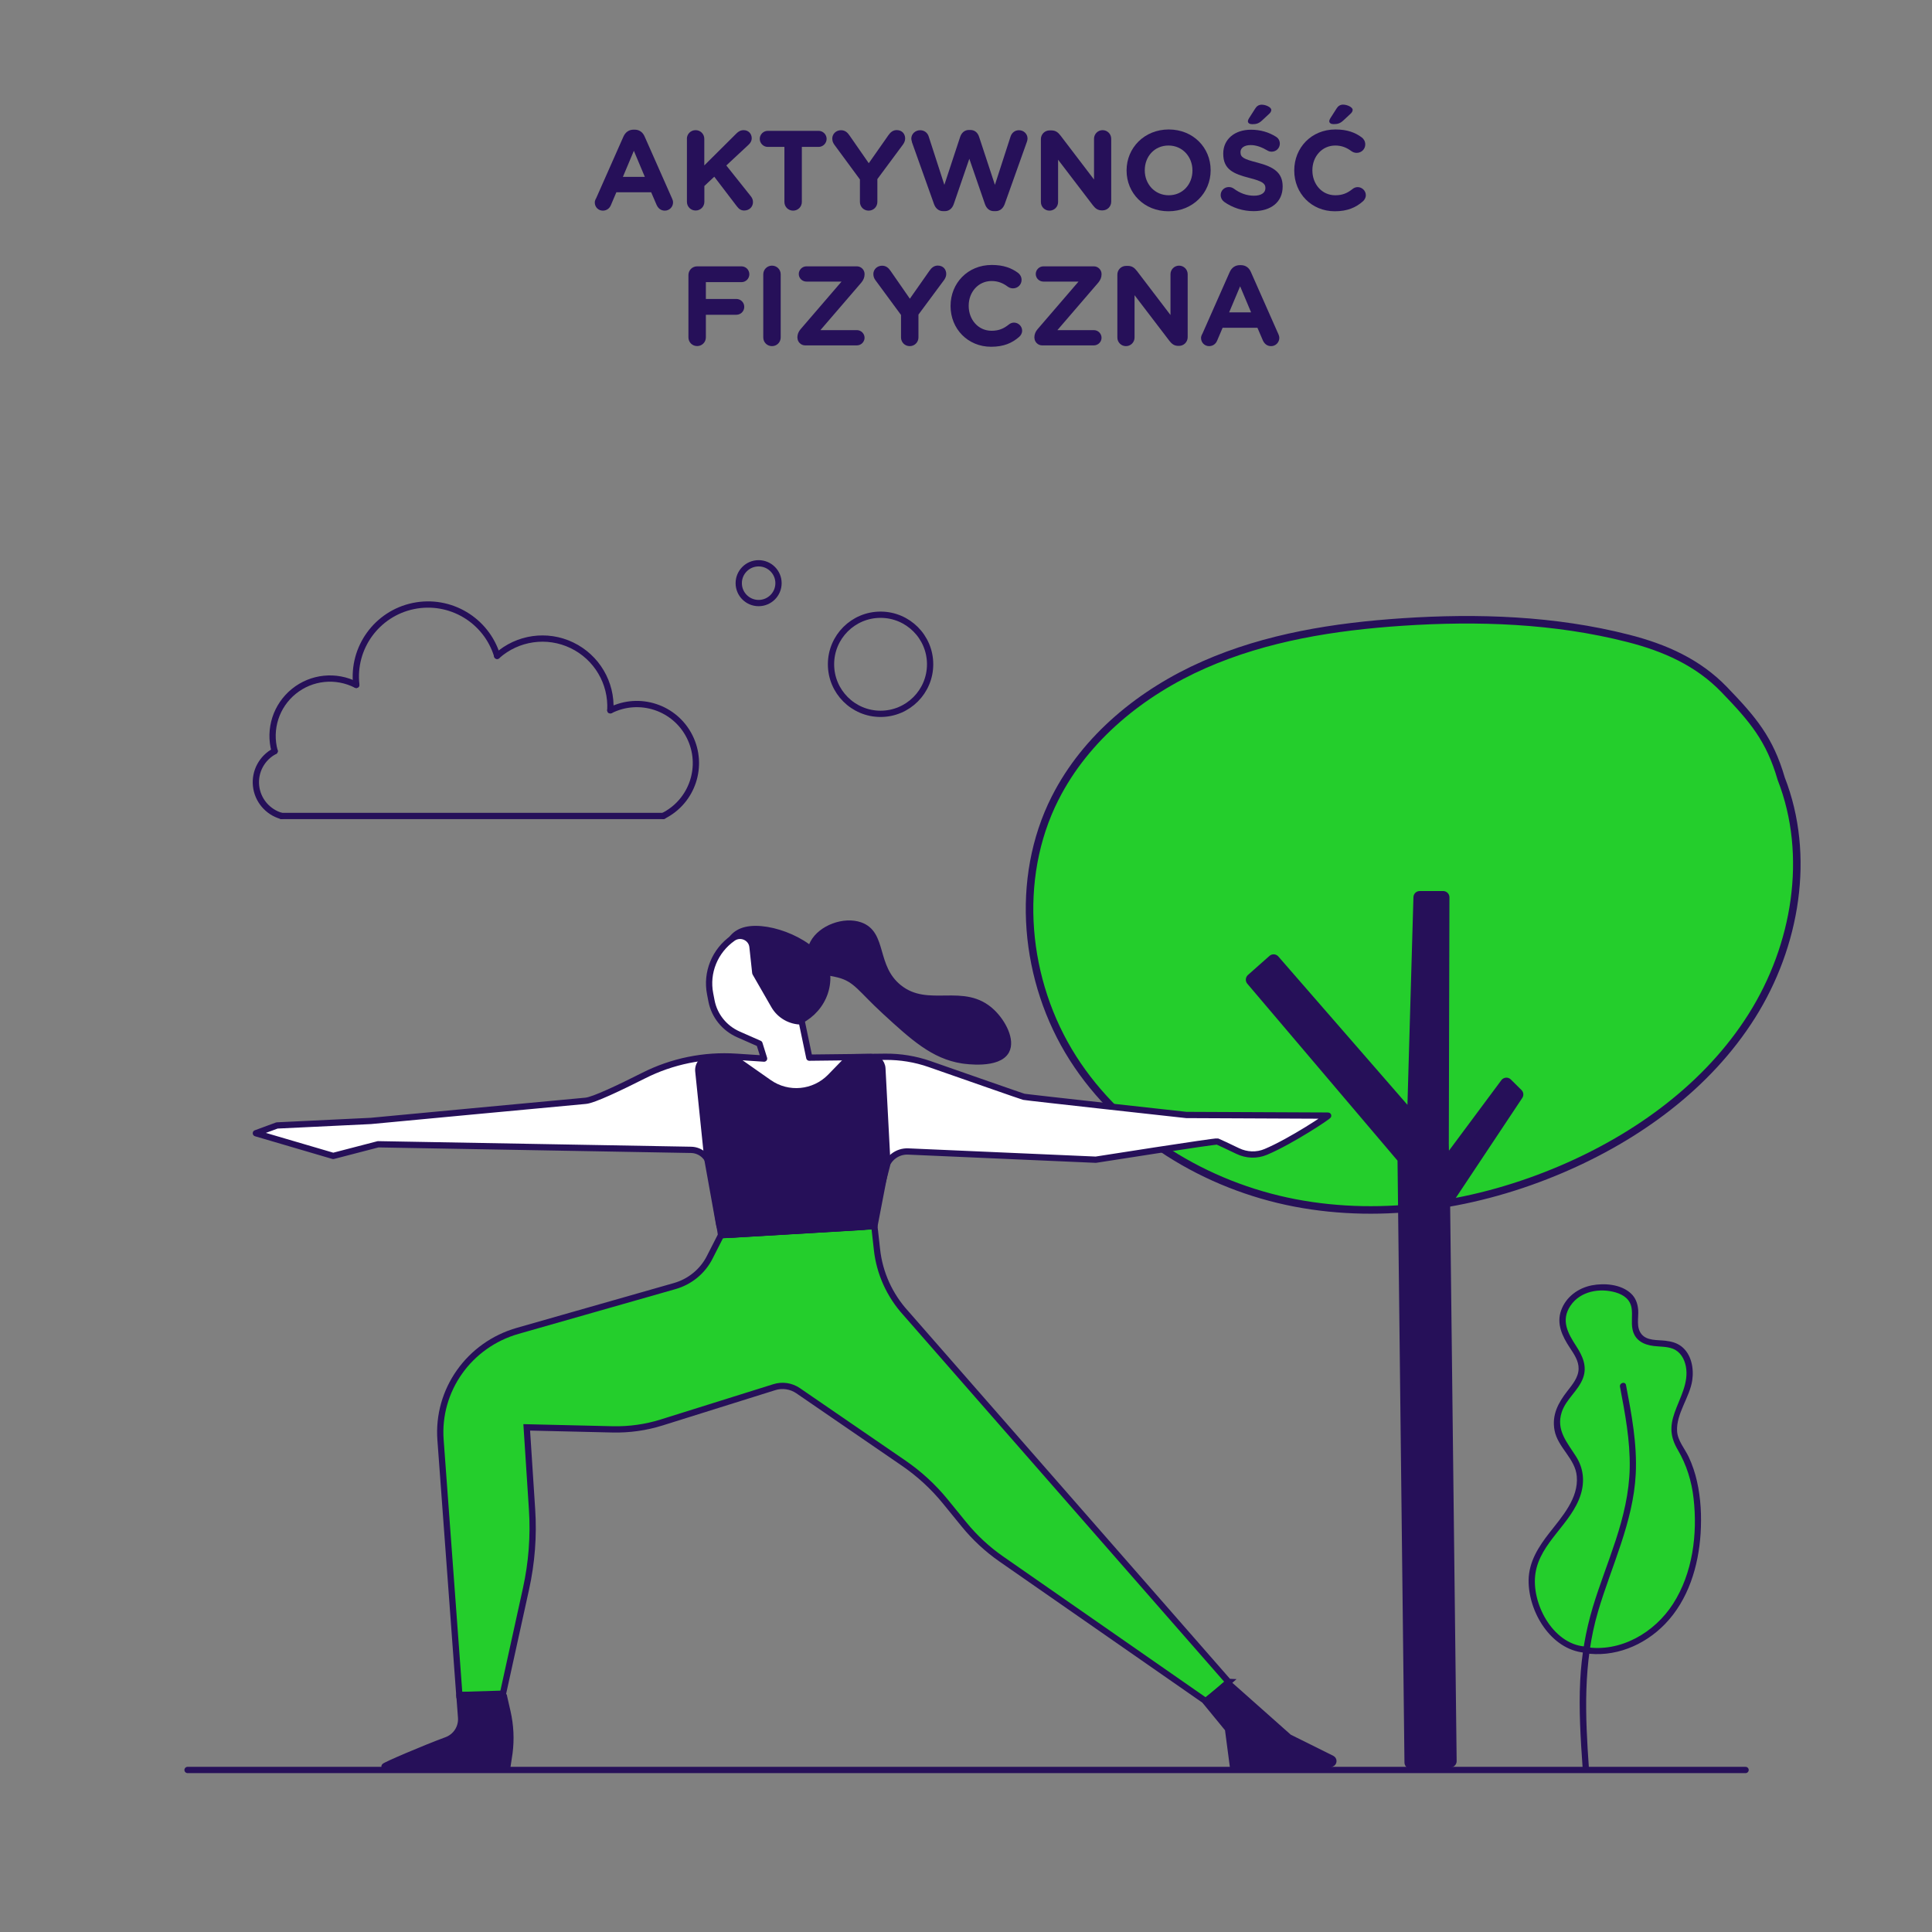 <?xml version="1.0" encoding="UTF-8"?>
<svg id="Layer_1" data-name="Layer 1" xmlns="http://www.w3.org/2000/svg" viewBox="0 0 308 308">
  <rect x="0" y="0" width="308" height="308" fill="#808080" stroke="none"/>
  <defs>
    <style>
      .cls-1, .cls-2, .cls-3, .cls-4, .cls-5, .cls-6, .cls-7 {
        stroke: #261059;
      }

      .cls-1, .cls-2, .cls-3, .cls-6 {
        stroke-linecap: round;
        stroke-linejoin: round;
      }

      .cls-1, .cls-8, .cls-3, .cls-4 {
        fill: #261059;
      }

      .cls-2 {
        fill: #fff;
      }

      .cls-3 {
        stroke-width: 2px;
      }

      .cls-4, .cls-5, .cls-7 {
        stroke-miterlimit: 10;
      }

      .cls-9, .cls-5, .cls-7 {
        fill: #24ce2c;
      }

      .cls-5 {
        stroke-width: 1.2px;
      }

      .cls-6 {
        fill: none;
      }
    </style>
  </defs>
  <g>
    <g>
      <path class="cls-9" d="m252.6,262.98c-3.34-.2-5.96-3.06-7.3-6.12-.9-2.04-1.4-4.34-.95-6.52.62-3.05,2.93-5.42,4.81-7.9,1.88-2.48,3.46-5.7,2.37-8.61-.65-1.74-2.15-3.04-2.88-4.75-.65-1.54-.6-3.36.14-4.86,1.03-2.09,3.31-3.66,3.36-5.99.05-2.46-2.48-4.24-3.01-6.65-.43-1.93.59-4.01,2.21-5.13,1.62-1.13,3.74-1.39,5.68-1.04,1.32.24,2.7.85,3.28,2.06.83,1.73-.25,4.07.95,5.56,1.3,1.61,3.96.76,5.84,1.63,1.99.92,2.56,3.57,2.11,5.72-.45,2.15-1.62,4.08-2.15,6.21-.16.65-.27,1.32-.17,1.98.15,1.03.78,1.92,1.3,2.83,1.82,3.17,2.43,6.91,2.48,10.57.07,5.29-1.08,10.76-4.23,15.01-3.16,4.25-8.58,7.02-13.79,6.09"/>
      <path class="cls-8" d="m252.6,262.48c-5.11-.45-8.52-6.96-7.82-11.64.74-4.97,5.77-7.89,7.23-12.61.65-2.11.42-4.2-.77-6.06-1.42-2.24-3.2-4.18-2.27-7.04.68-2.08,2.65-3.41,3.4-5.45.68-1.84-.06-3.5-1.07-5.05-1.34-2.06-2.52-4.13-.93-6.48s4.7-2.84,7.2-2.11c1.29.38,2.33,1.13,2.54,2.52.17,1.11-.08,2.24.14,3.34.35,1.75,1.73,2.48,3.39,2.68,1,.12,2.08.07,3.03.43,1.2.46,1.85,1.6,2.09,2.82.5,2.6-.96,5-1.79,7.36-.79,2.25-.7,3.89.5,5.94,1.4,2.39,2.21,4.99,2.52,7.75.65,5.68-.14,11.92-3.27,16.8-2.94,4.59-8.39,7.79-13.93,6.89-.63-.1-.9.86-.27.96,4.8.78,9.58-1.18,12.92-4.63,3.71-3.83,5.34-9.21,5.67-14.43.17-2.77.04-5.61-.58-8.33-.3-1.32-.73-2.61-1.3-3.84-.62-1.33-1.78-2.62-1.87-4.14-.16-2.8,2.02-5.39,2.42-8.12.28-1.91-.14-4.19-1.76-5.42-.74-.56-1.61-.77-2.51-.88-1.26-.15-2.95.04-3.83-1.06s-.43-2.61-.52-3.84c-.08-1.02-.4-1.94-1.17-2.65-1.58-1.46-4.22-1.67-6.23-1.28-2.19.43-4.13,1.86-4.89,4s.17,4.09,1.38,5.93c.67,1.02,1.44,2.11,1.41,3.38-.03,1.39-1.01,2.53-1.82,3.58-1.44,1.85-2.47,3.78-2.02,6.21.52,2.78,3.31,4.5,3.55,7.35.3,3.5-2.35,6.42-4.34,8.97-1.74,2.22-3.29,4.62-3.34,7.54-.08,5.03,3.53,11.12,8.91,11.6.64.06.64-.94,0-1h0Z"/>
    </g>
    <path class="cls-8" d="m258.26,221.08c.81,4.27,1.63,8.57,1.55,12.94-.08,3.95-1.01,7.78-2.23,11.51s-2.57,7.09-3.66,10.7c-1.14,3.8-1.8,7.68-2,11.63-.24,4.69.06,9.39.39,14.07.05.64,1.05.64,1,0-.6-8.41-.96-16.84,1.45-25.02,2.14-7.27,5.62-14.23,6.01-21.92.24-4.77-.66-9.51-1.55-14.18-.12-.63-1.08-.36-.96.27h0Z"/>
  </g>
  <g>
    <path class="cls-6" d="m43.79,119.75c-2.03,1.06-3.21,3.25-2.97,5.53.24,2.28,1.85,4.18,4.05,4.8"/>
    <line class="cls-6" x1="44.87" y1="130.08" x2="105.75" y2="130.08"/>
    <path class="cls-6" d="m105.75,130.07c4.65-2.33,6.52-7.99,4.19-12.64-2.33-4.65-7.99-6.52-12.64-4.19"/>
    <path class="cls-6" d="m97.3,113.23c.24-4.38-2.18-8.46-6.13-10.36-3.95-1.9-8.65-1.23-11.92,1.69"/>
    <path class="cls-6" d="m56.79,109.19c-3.23-1.66-7.13-1.26-9.95,1.03-2.82,2.29-4.02,6.02-3.06,9.52"/>
    <path class="cls-6" d="m79.26,104.55c-1.73-5.7-7.51-9.14-13.35-7.94-5.83,1.2-9.79,6.66-9.11,12.57"/>
  </g>
  <g>
    <path class="cls-5" d="m168.22,127.22c4.89-9.67,13.83-16.89,23.74-21.25,9.92-4.37,20.8-6.09,31.61-6.81,12.04-.8,24.27-.38,35.96,2.6,5.86,1.49,11.16,3.83,15.36,8.19,4.57,4.74,7.24,7.88,9.07,14.19,4.8,12.28,2.35,26.68-4.69,37.83-7.03,11.15-18.21,19.25-30.33,24.43-13.32,5.69-28.26,8.09-42.49,5.37-14.23-2.73-27.62-10.87-35.41-23.09-7.78-12.22-9.37-28.52-2.83-41.45Z"/>
    <polygon class="cls-3" points="241.85 174.48 240.15 172.8 230.06 186.37 230.06 186.37 229.97 182.38 230.07 143.05 226.33 143.05 225.3 178.72 203.04 153.14 199.61 156.18 223.79 184.66 224.9 280.98 231.22 280.76 230.18 192.03 241.85 174.48"/>
  </g>
  <g>
    <path class="cls-8" d="m95,31.69l4.39-9.92c.31-.68.86-1.1,1.62-1.1h.16c.76,0,1.3.41,1.6,1.1l4.39,9.92c.09.2.14.38.14.56,0,.74-.58,1.33-1.31,1.33-.65,0-1.08-.38-1.33-.95l-.85-1.98h-5.55l-.88,2.07c-.23.54-.7.86-1.28.86-.72,0-1.28-.58-1.28-1.3,0-.2.07-.4.16-.59Zm7.8-3.49l-1.75-4.16-1.75,4.16h3.49Z"/>
    <path class="cls-8" d="m109.5,22.14c0-.77.61-1.39,1.39-1.39s1.39.61,1.39,1.39v4.23l5.11-5.08c.34-.34.68-.54,1.17-.54.77,0,1.28.59,1.28,1.28,0,.43-.2.76-.5,1.04l-3.55,3.31,3.87,4.86c.22.27.38.56.38.97,0,.77-.59,1.35-1.4,1.35-.54,0-.86-.27-1.17-.67l-3.6-4.72-1.58,1.48v2.52c0,.77-.61,1.39-1.39,1.39s-1.39-.61-1.39-1.39v-10.05Z"/>
    <path class="cls-8" d="m125.07,23.42h-2.67c-.7,0-1.28-.58-1.28-1.28s.58-1.28,1.28-1.28h8.1c.7,0,1.28.58,1.28,1.28s-.58,1.28-1.28,1.28h-2.67v8.77c0,.77-.61,1.39-1.39,1.39s-1.39-.61-1.39-1.39v-8.77Z"/>
    <path class="cls-8" d="m137.09,28.61l-4.07-5.53c-.2-.27-.34-.59-.34-.99,0-.74.61-1.33,1.39-1.33.63,0,1.03.34,1.37.85l3.06,4.41,3.12-4.45c.34-.5.76-.83,1.33-.83.85,0,1.35.59,1.35,1.35,0,.38-.18.72-.36.97l-4.07,5.49v3.64c0,.77-.61,1.39-1.39,1.39s-1.39-.61-1.39-1.39v-3.58Z"/>
    <path class="cls-8" d="m145.39,22.63c-.05-.16-.11-.36-.11-.52,0-.77.65-1.35,1.42-1.35.65,0,1.17.41,1.35.99l2.5,7.72,2.52-7.65c.22-.65.7-1.1,1.4-1.1h.22c.7,0,1.19.43,1.4,1.1l2.52,7.65,2.5-7.72c.18-.54.65-.99,1.33-.99.76,0,1.37.58,1.37,1.33,0,.16-.05.38-.11.54l-3.53,9.9c-.25.7-.77,1.13-1.44,1.13h-.29c-.67,0-1.17-.41-1.42-1.13l-2.49-7.22-2.48,7.22c-.25.72-.76,1.13-1.42,1.13h-.29c-.67,0-1.19-.43-1.44-1.13l-3.53-9.9Z"/>
    <path class="cls-8" d="m165.94,22.18c0-.77.61-1.39,1.39-1.39h.29c.67,0,1.06.32,1.44.81l5.35,7.02v-6.5c0-.76.61-1.37,1.37-1.37s1.37.61,1.37,1.37v10.03c0,.77-.61,1.39-1.39,1.39h-.09c-.67,0-1.06-.32-1.44-.81l-5.55-7.27v6.75c0,.76-.61,1.37-1.37,1.37s-1.37-.61-1.37-1.37v-10.03Z"/>
    <path class="cls-8" d="m179.6,27.2v-.04c0-3.58,2.83-6.52,6.72-6.52s6.68,2.9,6.68,6.48v.04c0,3.58-2.83,6.52-6.72,6.52s-6.68-2.9-6.68-6.48Zm10.5,0v-.04c0-2.16-1.58-3.96-3.82-3.96s-3.78,1.76-3.78,3.93v.04c0,2.16,1.58,3.96,3.82,3.96s3.78-1.76,3.78-3.93Z"/>
    <path class="cls-8" d="m195.12,32.14c-.31-.22-.52-.61-.52-1.04,0-.72.58-1.28,1.3-1.28.36,0,.61.13.79.25.95.7,2,1.13,3.22,1.13,1.13,0,1.82-.45,1.82-1.19v-.04c0-.7-.43-1.06-2.54-1.6-2.54-.65-4.18-1.35-4.18-3.85v-.04c0-2.29,1.84-3.8,4.41-3.8,1.53,0,2.86.4,4,1.12.31.18.61.56.61,1.1,0,.72-.58,1.28-1.3,1.28-.27,0-.49-.07-.7-.2-.92-.54-1.78-.85-2.65-.85-1.06,0-1.62.49-1.62,1.1v.04c0,.83.54,1.1,2.72,1.66,2.56.67,4,1.58,4,3.78v.04c0,2.5-1.91,3.91-4.63,3.91-1.66,0-3.33-.5-4.74-1.51Zm3.82-12.8c0-.16.09-.34.18-.49l.99-1.55c.23-.38.58-.61,1.03-.61.67,0,1.53.41,1.53.83,0,.25-.14.45-.36.65l-1.12,1.04c-.52.49-.95.59-1.57.59-.4,0-.68-.18-.68-.47Z"/>
    <path class="cls-8" d="m206.33,27.2v-.04c0-3.58,2.7-6.52,6.57-6.52,1.89,0,3.17.5,4.21,1.28.29.22.54.61.54,1.1,0,.76-.61,1.35-1.37,1.35-.38,0-.63-.14-.83-.27-.77-.58-1.58-.9-2.58-.9-2.12,0-3.65,1.76-3.65,3.93v.04c0,2.16,1.49,3.96,3.65,3.96,1.17,0,1.95-.36,2.74-.99.22-.18.5-.31.83-.31.7,0,1.3.58,1.3,1.28,0,.43-.22.77-.47.99-1.13.99-2.47,1.58-4.48,1.58-3.71,0-6.46-2.86-6.46-6.48Zm5.58-7.87c0-.16.09-.34.18-.49l.99-1.55c.23-.38.58-.61,1.03-.61.67,0,1.53.41,1.53.83,0,.25-.14.45-.36.65l-1.12,1.04c-.52.49-.95.59-1.57.59-.4,0-.68-.18-.68-.47Z"/>
    <path class="cls-8" d="m109.75,43.85c0-.77.61-1.39,1.39-1.39h7.06c.7,0,1.26.56,1.26,1.26s-.56,1.26-1.26,1.26h-5.67v2.68h4.86c.7,0,1.26.56,1.26,1.26s-.56,1.26-1.26,1.26h-4.86v3.6c0,.77-.61,1.39-1.39,1.39s-1.39-.61-1.39-1.39v-9.94Z"/>
    <path class="cls-8" d="m121.68,43.74c0-.77.61-1.39,1.39-1.39s1.39.61,1.39,1.39v10.05c0,.77-.61,1.39-1.39,1.39s-1.39-.61-1.39-1.39v-10.05Z"/>
    <path class="cls-8" d="m127.12,53.84v-.05c0-.49.18-.92.5-1.3l6.54-7.6h-5.6c-.67,0-1.22-.54-1.22-1.21s.56-1.22,1.22-1.22h8.05c.67,0,1.22.56,1.22,1.22v.05c0,.49-.18.9-.5,1.3l-6.54,7.6h5.82c.67,0,1.22.56,1.22,1.22s-.56,1.21-1.22,1.21h-8.26c-.67,0-1.22-.56-1.22-1.22Z"/>
    <path class="cls-8" d="m143.64,50.21l-4.07-5.53c-.2-.27-.34-.59-.34-.99,0-.74.61-1.33,1.39-1.33.63,0,1.03.34,1.37.85l3.06,4.41,3.12-4.45c.34-.5.76-.83,1.33-.83.85,0,1.35.59,1.35,1.35,0,.38-.18.72-.36.97l-4.07,5.49v3.64c0,.77-.61,1.39-1.39,1.39s-1.39-.61-1.39-1.39v-3.58Z"/>
    <path class="cls-8" d="m151.54,48.8v-.04c0-3.58,2.7-6.52,6.57-6.52,1.89,0,3.17.5,4.21,1.28.29.22.54.61.54,1.1,0,.76-.61,1.35-1.37,1.35-.38,0-.63-.14-.83-.27-.77-.58-1.58-.9-2.58-.9-2.12,0-3.65,1.76-3.65,3.93v.04c0,2.16,1.49,3.96,3.65,3.96,1.17,0,1.95-.36,2.74-.99.22-.18.5-.31.83-.31.7,0,1.3.58,1.3,1.28,0,.43-.22.77-.47.99-1.13.99-2.47,1.58-4.48,1.58-3.71,0-6.46-2.86-6.46-6.48Z"/>
    <path class="cls-8" d="m164.9,53.84v-.05c0-.49.18-.92.5-1.3l6.54-7.6h-5.6c-.67,0-1.22-.54-1.22-1.21s.56-1.22,1.22-1.22h8.05c.67,0,1.22.56,1.22,1.22v.05c0,.49-.18.9-.5,1.3l-6.54,7.6h5.82c.67,0,1.22.56,1.22,1.22s-.56,1.21-1.22,1.21h-8.26c-.67,0-1.22-.56-1.22-1.22Z"/>
    <path class="cls-8" d="m178.13,43.78c0-.77.61-1.39,1.39-1.39h.29c.67,0,1.06.32,1.44.81l5.35,7.02v-6.5c0-.76.61-1.37,1.37-1.37s1.37.61,1.37,1.37v10.03c0,.77-.61,1.39-1.39,1.39h-.09c-.67,0-1.06-.32-1.44-.81l-5.55-7.27v6.75c0,.76-.61,1.37-1.37,1.37s-1.37-.61-1.37-1.37v-10.03Z"/>
    <path class="cls-8" d="m191.65,53.29l4.39-9.92c.31-.68.86-1.1,1.62-1.1h.16c.76,0,1.3.41,1.6,1.1l4.39,9.92c.09.2.14.38.14.56,0,.74-.58,1.33-1.31,1.33-.65,0-1.08-.38-1.33-.95l-.85-1.98h-5.55l-.88,2.07c-.23.54-.7.86-1.28.86-.72,0-1.28-.58-1.28-1.3,0-.2.07-.4.16-.59Zm7.8-3.49l-1.75-4.16-1.75,4.16h3.49Z"/>
  </g>
  <g>
    <path class="cls-1" d="m115.44,155.88c0,4.3,3.68,7.78,8.22,7.78s8.22-3.48,8.22-7.78-6.87-7.78-11.42-7.78-5.03,3.48-5.03,7.78Z"/>
    <path class="cls-7" d="m195.86,268.13l-3.57,3.12-32.67-22.72c-2.23-1.55-4.23-3.41-5.94-5.51l-2.99-3.67c-1.9-2.33-4.13-4.38-6.62-6.09l-16.83-11.55c-1.11-.76-2.51-.97-3.79-.57l-17.97,5.63c-2.52.79-5.16,1.16-7.81,1.1l-13.7-.32.85,13.08c.28,4.24-.05,8.49-.96,12.64l-3.68,16.74-6.95.21-3-40.66c-.59-7.93,4.55-15.19,12.32-17.4l25-7.13c2.43-.69,4.46-2.35,5.59-4.58l1.81-3.55,24.44-1.45.42,3.76c.41,3.75,2.01,7.28,4.56,10.09l51.48,58.83Z"/>
    <path class="cls-2" d="m139.4,195.45l1.74-9.04c.33-1.71,1.89-2.92,3.65-2.84l29.9,1.31s19.07-3,19.39-2.9c.17.06,1.79.82,3.22,1.51s3.05.75,4.48.15c4.07-1.71,10.18-5.79,9.95-5.79-.32,0-22.6-.1-22.6-.1,0,0-25.5-2.8-25.92-2.9-.3-.07-9.77-3.39-15.02-5.22-2.26-.79-4.65-1.18-7.05-1.16l-12.12.14-1.21-5.77h0c-1.82,0-3.5-.96-4.4-2.52l-3-5.22-.45-4.16c-.16-1.48-1.89-2.25-3.13-1.38h0c-2.87,2.01-4.29,5.48-3.62,8.88l.22,1.14c.46,2.36,2.07,4.35,4.3,5.33l3.34,1.47.74,2.38-4.42-.29c-5.12-.34-10.24.7-14.8,3.01-3.79,1.91-7.98,3.91-9.23,4.01-2.42.21-34.24,3.21-34.24,3.21l-14.96.72-3.37,1.24,12.33,3.62,7.16-1.86,49.89.89c1.49.03,2.75,1.1,2.99,2.55l1.8,11.06,24.44-1.45Z"/>
    <path class="cls-4" d="m141.45,185.2l-.78-14.85c-.05-1.04-.92-1.86-1.97-1.84l-2.48.03c-.52,0-1.01.22-1.37.59l-2.47,2.54c-2.6,2.67-6.75,3.06-9.8.92l-5.3-3.72c-.35-.25-.77-.37-1.2-.35l-2.9.13c-1.12.05-1.97,1.03-1.85,2.14l1.44,13.96s.01.1.02.15l1.86,10.33c.17.97,1.05,1.66,2.03,1.6l20.79-1.23c.84-.05,1.56-.64,1.77-1.46l2.15-8.33c.05-.19.07-.39.06-.59Z"/>
    <path class="cls-1" d="m129.64,150.34c1.27-2.38,4.93-3.73,7.5-2.82,3.82,1.36,2.04,6.59,6.14,9.91,4.7,3.8,10.35-.37,14.86,3.92,1.74,1.66,3.18,4.47,2.28,6.17-1.25,2.37-6.5,1.6-7.01,1.52-4.59-.71-7.87-3.71-12.29-7.77-3.93-3.6-4.59-5.19-7.42-5.92-1.71-.45-3.58-.41-4.33-1.75-.74-1.33.16-3.06.27-3.26Z"/>
    <path class="cls-1" d="m195.77,268.33l9.72,8.63,6.84,3.4c.33.17.32.65-.02.79l-1.82.79h-13.89l-.83-6.31-3.61-4.4,3.61-2.91Z"/>
    <path class="cls-1" d="m80.33,270.41l.57,2.49c.49,2.15.6,4.36.32,6.54l-.38,2.5s-19.37-.16-19.54-.33c-.12-.12,6.24-2.85,9.9-4.2,1.49-.55,2.43-2.02,2.31-3.6l-.27-3.6,7.1.19Z"/>
  </g>
  <line class="cls-2" x1="29.9" y1="282.17" x2="278.28" y2="282.17"/>
  <circle class="cls-6" cx="140.38" cy="105.9" r="7.9"/>
  <circle class="cls-6" cx="120.94" cy="92.97" r="3.17"/>
</svg>